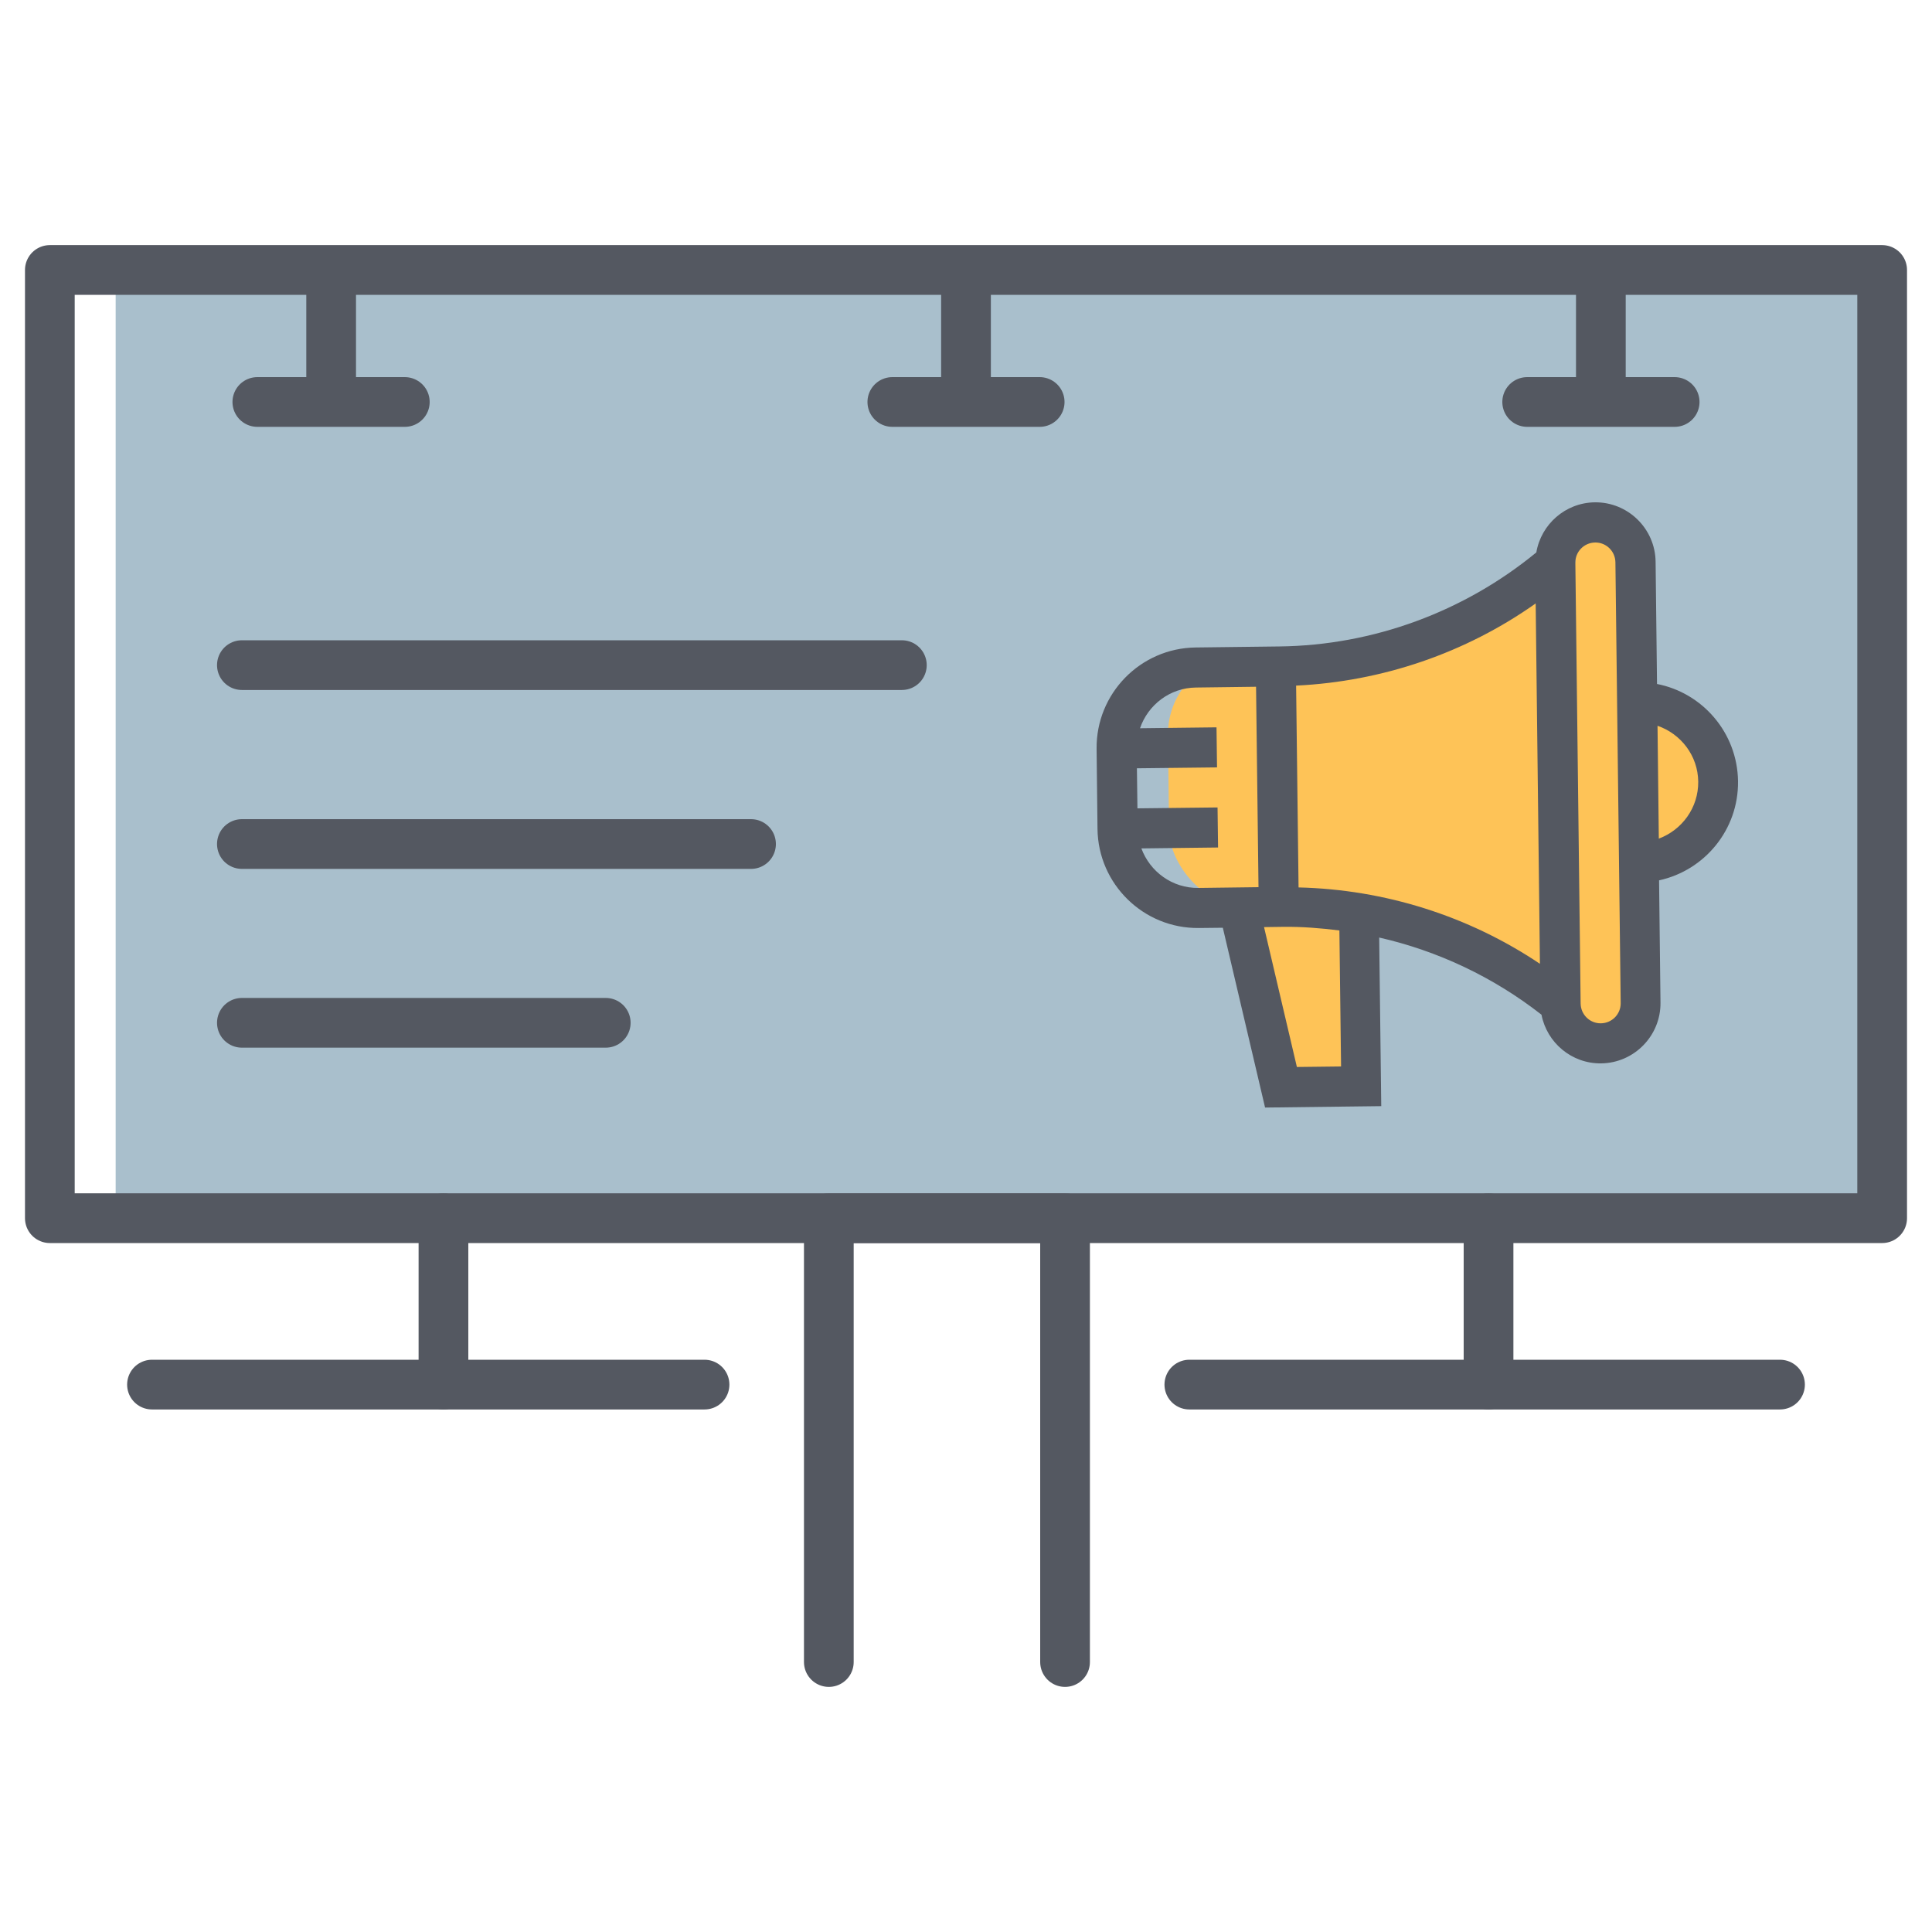 <svg xmlns="http://www.w3.org/2000/svg" id="a" width="150" height="150" viewBox="0 0 150 150"><rect x="8.98" y="21.67" width="137.71" height="74.01" fill="#a9bfcc"></rect><polyline points="64.35 129.04 64.35 94.58 82.69 94.58 82.69 129.04" fill="none" stroke="#545861" stroke-linecap="round" stroke-linejoin="round" stroke-width="3.86"></polyline><rect x="3.87" y="20.96" width="142.26" height="73.62" fill="none" stroke="#545861" stroke-linecap="round" stroke-linejoin="round" stroke-width="3.86"></rect><line x1="92.34" y1="107.5" x2="138.2" y2="107.5" fill="none" stroke="#545861" stroke-linecap="round" stroke-linejoin="round" stroke-width="3.86"></line><line x1="11.8" y1="107.5" x2="54.7" y2="107.5" fill="none" stroke="#545861" stroke-linecap="round" stroke-linejoin="round" stroke-width="3.86"></line><line x1="34.43" y1="94.58" x2="34.43" y2="107.5" fill="none" stroke="#545861" stroke-linecap="round" stroke-linejoin="round" stroke-width="3.86"></line><line x1="115.57" y1="94.58" x2="115.57" y2="107.5" fill="none" stroke="#545861" stroke-linecap="round" stroke-linejoin="round" stroke-width="3.86"></line><line x1="124.29" y1="21.42" x2="124.29" y2="30.57" fill="none" stroke="#545861" stroke-linecap="round" stroke-linejoin="round" stroke-width="3.86"></line><line x1="130.02" y1="31.21" x2="118.57" y2="31.21" fill="none" stroke="#545861" stroke-linecap="round" stroke-linejoin="round" stroke-width="3.86"></line><line x1="75" y1="21.42" x2="75" y2="30.57" fill="none" stroke="#545861" stroke-linecap="round" stroke-linejoin="round" stroke-width="3.86"></line><line x1="80.72" y1="31.21" x2="69.28" y2="31.21" fill="none" stroke="#545861" stroke-linecap="round" stroke-linejoin="round" stroke-width="3.86"></line><line x1="25.71" y1="21.42" x2="25.71" y2="30.57" fill="none" stroke="#545861" stroke-linecap="round" stroke-linejoin="round" stroke-width="3.86"></line><line x1="31.43" y1="31.21" x2="19.98" y2="31.21" fill="none" stroke="#545861" stroke-linecap="round" stroke-linejoin="round" stroke-width="3.86"></line><line x1="18.78" y1="51.64" x2="70.02" y2="51.64" fill="none" stroke="#545861" stroke-linecap="round" stroke-linejoin="round" stroke-width="3.86"></line><line x1="18.78" y1="79.41" x2="47.03" y2="79.41" fill="none" stroke="#545861" stroke-linecap="round" stroke-linejoin="round" stroke-width="3.86"></line><line x1="18.78" y1="65.53" x2="58.31" y2="65.53" fill="none" stroke="#545861" stroke-linecap="round" stroke-linejoin="round" stroke-width="3.86"></line><rect x="90.73" y="50.9" width="13.11" height="19.53" rx="6.09" ry="6.09" transform="translate(-.72 1.17) rotate(-.68)" fill="#fec357"></rect><polygon points="99.38 52.62 96.69 71.15 99.65 84.41 105.76 84.34 105.61 71.89 111.49 72.78 119.59 76.39 122.75 80.22 125.17 81.05 126.58 79.42 127.81 74.73 127.72 67.01 130.35 65.37 132.53 62.95 133.07 59.79 131.8 56.31 127.57 54.71 127.5 48.29 127.01 43.42 125.38 40.58 122.27 40.62 122.31 43.69 113.34 48.46 103.08 51.7 99.38 52.62" fill="#fec357"></polygon><path d="M128.65,53.1l-.11-9.49c-.03-2.57-2.15-4.64-4.72-4.61-2.29.03-4.17,1.71-4.54,3.89-5.61,4.61-12.66,7.21-19.93,7.3l-6.52.08c-4.29.05-7.74,3.58-7.69,7.87l.07,6.22c.05,4.29,3.58,7.74,7.87,7.69l1.86-.02,3.28,13.96,9.02-.11-.16-13.09c4.57,1.04,8.88,3.08,12.6,5.99.42,2.17,2.34,3.81,4.63,3.78,2.57-.03,4.64-2.15,4.61-4.72l-.11-9.49c3.54-.77,6.18-3.94,6.13-7.7s-2.76-6.87-6.31-7.55h0ZM100.64,53.23c6.68-.32,13.15-2.53,18.59-6.38l.33,27.98c-5.54-3.72-12.05-5.77-18.74-5.93l-.19-15.67ZM88.63,65.87l5.94-.07-.04-3.11-6.22.07-.04-3.11,6.22-.07-.04-3.11-5.94.07c.62-1.81,2.32-3.14,4.34-3.16l4.67-.06.19,15.56-4.67.06c-2.03.02-3.75-1.26-4.42-3.06ZM104.11,82.8l-3.42.04-2.55-10.86,1.47-.02c1.47-.02,2.93.1,4.38.28l.13,10.56h0ZM125.83,77.88c.01.86-.68,1.56-1.54,1.57s-1.56-.68-1.57-1.54l-.41-34.22c-.01-.86.68-1.56,1.54-1.57s1.56.68,1.57,1.54l.41,34.22ZM128.79,65.11l-.1-8.76c1.81.62,3.14,2.32,3.16,4.34s-1.26,3.75-3.06,4.42h0Z" fill="#545861"></path></svg>